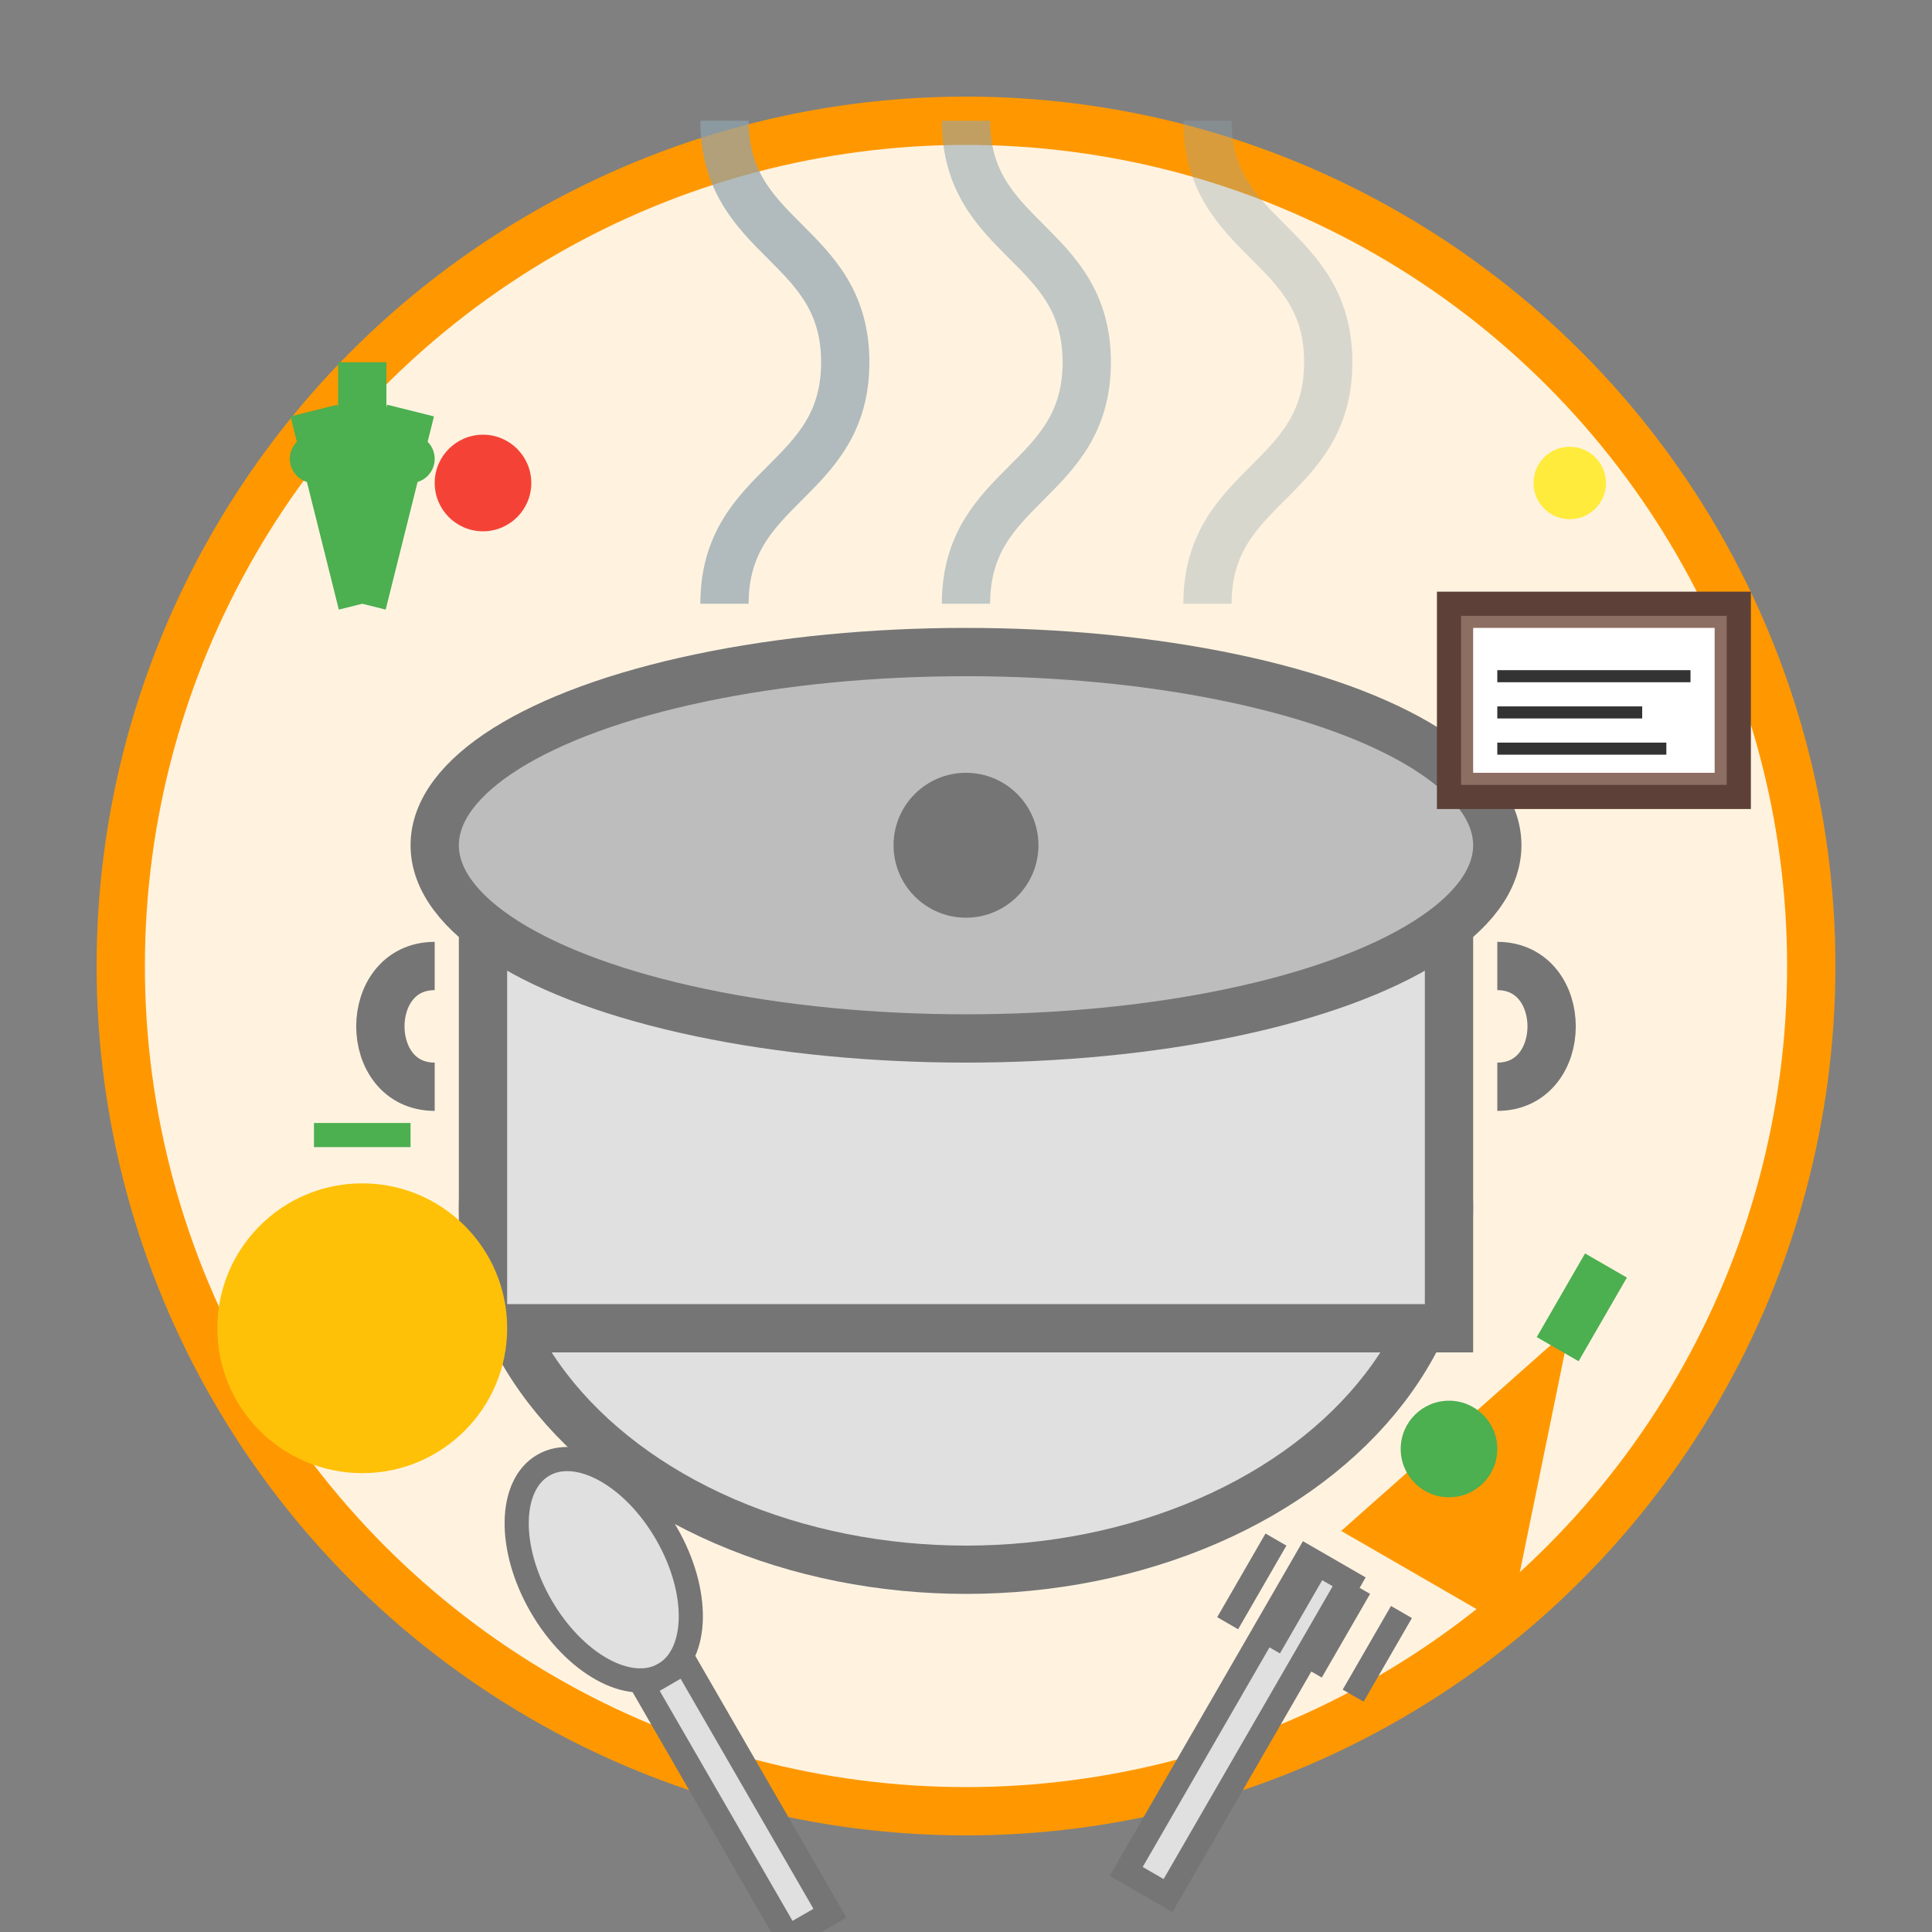 <svg width="80" height="80" viewBox="0 0 80 80" fill="none" xmlns="http://www.w3.org/2000/svg">
    <rect x="0" y="0" width="80" height="80" fill="#808080" stroke="none"/>
    <!-- Background circle -->
    <circle cx="40" cy="40" r="35" fill="#FFF3E0" stroke="#FF9800" stroke-width="2"/>
    
    <!-- Cooking pot -->
    <ellipse cx="40" cy="50" rx="20" ry="15" fill="#E0E0E0" stroke="#757575" stroke-width="2"/>
    <rect x="20" y="35" width="40" height="20" fill="#E0E0E0" stroke="#757575" stroke-width="2"/>
    
    <!-- Pot handles -->
    <path d="M18 40C15 40 15 45 18 45" stroke="#757575" stroke-width="2" fill="none"/>
    <path d="M62 40C65 40 65 45 62 45" stroke="#757575" stroke-width="2" fill="none"/>
    
    <!-- Pot lid -->
    <ellipse cx="40" cy="35" rx="22" ry="8" fill="#BDBDBD" stroke="#757575" stroke-width="2"/>
    <circle cx="40" cy="35" r="3" fill="#757575"/>
    
    <!-- Steam -->
    <g stroke="#90A4AE" stroke-width="2" fill="none" opacity="0.7">
        <path d="M30 25C30 20 35 20 35 15C35 10 30 10 30 5">
            <animate attributeName="opacity" values="0.3;0.8;0.3" dur="2s" repeatCount="indefinite"/>
        </path>
        <path d="M40 25C40 20 45 20 45 15C45 10 40 10 40 5" opacity="0.8">
            <animate attributeName="opacity" values="0.8;0.3;0.8" dur="2s" repeatCount="indefinite" begin="0.5s"/>
        </path>
        <path d="M50 25C50 20 55 20 55 15C55 10 50 10 50 5" opacity="0.5">
            <animate attributeName="opacity" values="0.5;0.9;0.5" dur="2s" repeatCount="indefinite" begin="1s"/>
        </path>
    </g>
    
    <!-- Ingredients around the pot -->
    <!-- Carrot -->
    <g transform="translate(65, 55) rotate(30)">
        <path d="M0 0L4 12L-4 12Z" fill="#FF9800"/>
        <rect x="-1" y="-3" width="2" height="4" fill="#4CAF50"/>
    </g>
    
    <!-- Onion -->
    <g transform="translate(15, 55)">
        <circle cx="0" cy="0" r="6" fill="#FFC107"/>
        <path d="M-2 -8L2 -8" stroke="#4CAF50" stroke-width="1"/>
    </g>
    
    <!-- Herbs -->
    <g transform="translate(15, 25)">
        <path d="M0 0L2 -8M0 0L-2 -8M0 0L0 -10" stroke="#4CAF50" stroke-width="2"/>
        <circle cx="0" cy="-8" r="1" fill="#4CAF50"/>
        <circle cx="2" cy="-6" r="1" fill="#4CAF50"/>
        <circle cx="-2" cy="-6" r="1" fill="#4CAF50"/>
    </g>
    
    <!-- Recipe book -->
    <g transform="translate(60, 25)">
        <rect x="0" y="0" width="12" height="8" fill="#8D6E63" stroke="#5D4037" stroke-width="1"/>
        <rect x="1" y="1" width="10" height="6" fill="#FFF"/>
        <line x1="2" y1="3" x2="10" y2="3" stroke="#333" stroke-width="0.5"/>
        <line x1="2" y1="4.5" x2="8" y2="4.5" stroke="#333" stroke-width="0.5"/>
        <line x1="2" y1="6" x2="9" y2="6" stroke="#333" stroke-width="0.5"/>
    </g>
    
    <!-- Spoon -->
    <g transform="translate(25, 65) rotate(-30)">
        <ellipse cx="0" cy="0" rx="3" ry="5" fill="#E0E0E0" stroke="#757575" stroke-width="1"/>
        <rect x="-1" y="5" width="2" height="12" fill="#E0E0E0" stroke="#757575" stroke-width="1"/>
    </g>
    
    <!-- Fork -->
    <g transform="translate(55, 65) rotate(30)">
        <rect x="-1" y="0" width="2" height="15" fill="#E0E0E0" stroke="#757575" stroke-width="1"/>
        <rect x="-3" y="0" width="1" height="4" fill="#757575"/>
        <rect x="-1" y="0" width="1" height="4" fill="#757575"/>
        <rect x="1" y="0" width="1" height="4" fill="#757575"/>
        <rect x="3" y="0" width="1" height="4" fill="#757575"/>
    </g>
    
    <!-- Decorative food elements -->
    <circle cx="20" cy="20" r="2" fill="#F44336"/>
    <circle cx="60" cy="60" r="2" fill="#4CAF50"/>
    <circle cx="65" cy="20" r="1.5" fill="#FFEB3B"/>
</svg>

